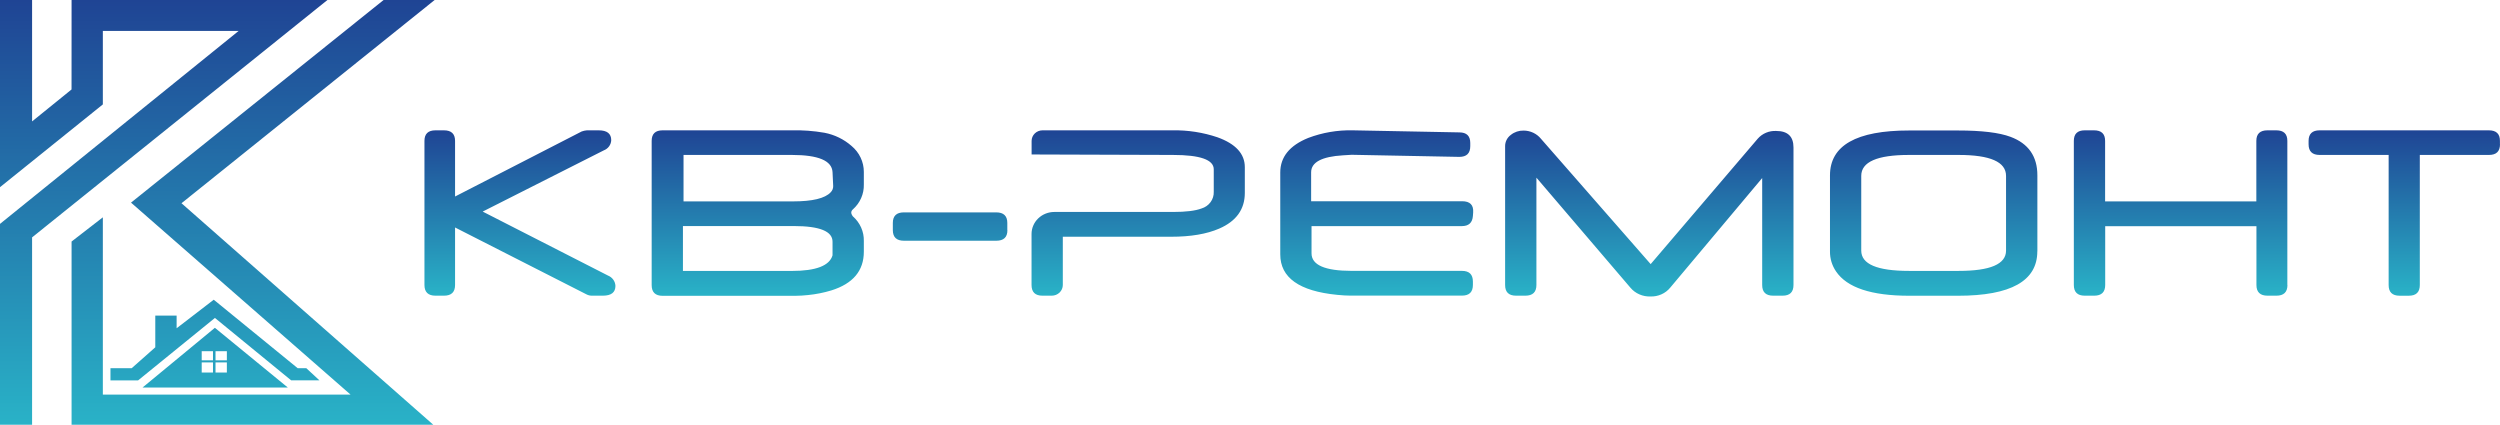 <svg width="518" height="88" viewBox="0 0 518 88" fill="none" xmlns="http://www.w3.org/2000/svg">
<g clip-path="url(#clip0_309_2)">
<path fill-rule="evenodd" clip-rule="evenodd" d="M125.966 57.091C126.411 57.267 126.793 57.563 127.069 57.943C127.344 58.323 127.5 58.771 127.519 59.234C127.519 60.588 126.65 61.265 124.91 61.265H122.621C122.243 61.264 121.872 61.174 121.538 61.002L94.289 47.132V59.05C94.289 60.531 93.521 61.27 91.986 61.265H90.229C88.712 61.265 87.951 60.527 87.947 59.05V29.193C87.947 27.734 88.707 27.004 90.229 27.004H91.986C93.521 27.004 94.289 27.734 94.289 29.193V40.717L120.523 27.241C120.871 27.113 121.236 27.034 121.606 27.004H124.038C125.778 27.004 126.647 27.683 126.647 29.042C126.632 29.502 126.477 29.947 126.202 30.323C125.927 30.699 125.544 30.99 125.101 31.159L100.011 43.839L125.966 57.091ZM252.252 28.444C249.281 27.44 246.149 26.953 243.001 27.004H216.018C215.416 27.004 214.839 27.235 214.414 27.645C213.988 28.056 213.749 28.613 213.749 29.193V32.007L243.042 32.105C248.669 32.105 251.485 33.096 251.489 35.076V39.75C251.518 40.516 251.284 41.269 250.823 41.893C250.362 42.517 249.701 42.977 248.942 43.201C247.668 43.681 245.706 43.918 243.069 43.918H218.457C217.837 43.918 217.223 44.036 216.65 44.265C216.077 44.493 215.557 44.829 215.118 45.252C214.68 45.675 214.332 46.177 214.095 46.73C213.858 47.283 213.736 47.875 213.736 48.473V59.05C213.736 60.531 214.492 61.27 216.004 61.265H217.918C218.22 61.265 218.518 61.208 218.797 61.097C219.076 60.985 219.329 60.822 219.542 60.617C219.755 60.411 219.924 60.167 220.039 59.898C220.155 59.629 220.214 59.341 220.214 59.05V49.052H242.695C246.723 49.052 250.029 48.491 252.613 47.369C256.156 45.835 257.927 43.368 257.927 39.967V34.642C257.927 31.869 256.036 29.802 252.252 28.444ZM518 29.89C518 31.371 517.235 32.109 515.704 32.105H501.385V59.057C501.385 60.536 500.622 61.272 499.109 61.272H497.202C495.681 61.272 494.922 60.533 494.927 59.057V32.105H480.634C479.104 32.105 478.339 31.367 478.339 29.89V29.193C478.339 27.734 479.104 27.004 480.634 27.004H515.691C517.226 27.004 517.991 27.734 517.986 29.193V29.89H518ZM473.958 59.05C473.958 60.531 473.193 61.27 471.663 61.265H469.83C468.304 61.265 467.534 60.529 467.534 59.05V46.863H436.198V59.05C436.198 60.531 435.433 61.27 433.902 61.265H431.967C430.455 61.265 429.699 60.527 429.699 59.05V29.193C429.699 27.734 430.455 27.004 431.967 27.004H433.882C435.417 27.004 436.182 27.734 436.178 29.193V41.729H467.514V29.193C467.514 27.734 468.284 27.004 469.81 27.004H471.642C473.177 27.004 473.943 27.734 473.938 29.193V59.05H473.958ZM422.131 52.076C422.131 58.211 416.647 61.279 405.679 61.279H395.597C387.749 61.279 382.69 59.596 380.419 56.23C379.59 55.008 379.156 53.575 379.172 52.115V36.339C379.172 30.133 384.638 27.033 395.569 27.037H405.679C410.611 27.037 414.244 27.475 416.579 28.352C420.294 29.736 422.149 32.401 422.144 36.345V52.122L422.131 52.076ZM415.652 51.931V36.437C415.652 33.549 412.375 32.105 405.822 32.105H395.542C388.948 32.105 385.651 33.549 385.651 36.437V51.931C385.651 54.731 388.948 56.131 395.542 56.131H405.849C412.38 56.131 415.648 54.731 415.652 51.931ZM371.611 59.05C371.611 60.531 370.852 61.27 369.335 61.265H367.401C365.879 61.265 365.121 60.527 365.125 59.05V36.891L346.064 59.609C345.579 60.2 344.955 60.673 344.246 60.989C343.536 61.305 342.759 61.456 341.977 61.43C341.185 61.459 340.398 61.309 339.676 60.993C338.955 60.677 338.32 60.203 337.822 59.609L318.345 36.812V59.05C318.345 60.531 317.578 61.27 316.043 61.265H314.135C312.614 61.265 311.855 60.527 311.86 59.05V30.291C311.855 29.835 311.961 29.385 312.169 28.977C312.378 28.568 312.682 28.212 313.059 27.938C313.799 27.346 314.735 27.034 315.695 27.057C316.386 27.059 317.067 27.212 317.688 27.505C318.308 27.798 318.852 28.222 319.279 28.746L342.018 54.725L364.219 28.72C364.687 28.189 365.275 27.77 365.938 27.495C366.601 27.221 367.32 27.098 368.041 27.136C370.418 27.136 371.611 28.273 371.611 30.56V59.05ZM305.238 44.043L305.184 44.766C305.075 46.151 304.319 46.845 302.915 46.85H271.749V52.49C271.749 54.909 274.52 56.12 280.06 56.125H302.915C304.428 56.125 305.184 56.863 305.184 58.34V59.037C305.184 60.518 304.428 61.257 302.915 61.252H279.754C279.038 61.252 278.139 61.2 277.07 61.094C269.204 60.323 265.271 57.529 265.271 52.713V35.74C265.271 32.532 267.201 30.146 271.061 28.582C274.005 27.466 277.15 26.93 280.312 27.004L302.37 27.431C303.883 27.431 304.639 28.163 304.639 29.627V30.284C304.639 31.765 303.883 32.506 302.37 32.506L280.06 32.072L278.262 32.184C273.866 32.447 271.667 33.621 271.667 35.707V41.696H302.943C304.584 41.696 305.354 42.472 305.238 44.023V44.043ZM208.735 47.691C208.735 49.15 207.968 49.88 206.433 49.88H187.297C185.767 49.88 184.999 49.15 184.995 47.691V46.192C184.995 44.733 185.762 44.003 187.297 44.003H206.412C207.948 44.003 208.715 44.733 208.715 46.192V47.691H208.735ZM178.986 52.154C178.986 56.099 176.743 58.772 172.256 60.174C170.685 60.649 169.069 60.971 167.433 61.134C166.55 61.231 165.664 61.284 164.776 61.292H137.295C135.783 61.292 135.026 60.553 135.026 59.076V29.193C135.026 27.734 135.783 27.004 137.295 27.004H163.972C166.273 26.944 168.574 27.114 170.839 27.51C172.927 27.913 174.863 28.856 176.438 30.238C177.238 30.904 177.88 31.728 178.32 32.655C178.76 33.582 178.987 34.59 178.986 35.609V38.238C179.01 39.204 178.819 40.164 178.426 41.053C178.034 41.941 177.449 42.739 176.711 43.392C176.611 43.473 176.53 43.574 176.472 43.687C176.415 43.8 176.382 43.923 176.377 44.049C176.388 44.237 176.446 44.42 176.547 44.582L176.711 44.825C177.45 45.472 178.035 46.264 178.428 47.149C178.821 48.034 179.011 48.99 178.986 49.952V52.095V52.154ZM172.501 50.123C172.542 47.932 169.865 46.837 164.469 46.837H141.505V56.138H164.067C169.063 56.138 171.874 55.06 172.501 52.904V50.123ZM172.637 38.547L172.501 35.661C172.374 33.295 169.576 32.109 164.108 32.105H141.628V41.729H164.326C168.327 41.729 170.918 41.106 172.099 39.862C172.276 39.689 172.414 39.483 172.507 39.257C172.599 39.032 172.644 38.79 172.637 38.547Z" fill="url(#paint0_linear_309_2)"/>
<path fill-rule="evenodd" clip-rule="evenodd" d="M44.13 74.662V72.769H41.793V74.662H44.13ZM41.793 77.186H44.13V75.083H41.793V77.186ZM44.655 74.662H47.005V72.769H44.655V74.662ZM44.655 77.186H47.005V75.083H44.655V77.186ZM44.539 67.931L59.642 80.302H29.524L44.511 67.931H44.539ZM27.283 76.293L32.175 71.961V65.387H36.596V68.016L44.287 62.1L61.678 76.286H63.463L66.188 78.81H60.33L44.532 65.874L28.612 78.817H22.889V76.293H27.283ZM60.2 81.755H72.626L27.147 41.985L79.479 0H90.058L37.604 42.11L89.766 88H14.83V50.044L21.309 45.029V81.755H60.2ZM14.83 0H67.844L6.649 49.183V88H0V46.389L49.437 6.416H21.309V21.634L0 38.784V0H6.649V25.157L14.824 18.537L14.83 0Z" fill="url(#paint1_linear_309_2)"/>
</g>
<defs>
<linearGradient id="paint0_linear_309_2" x1="302.984" y1="26.899" x2="302.984" y2="61.127" gradientUnits="userSpaceOnUse">
<stop stop-color="#1F4494"/>
<stop offset="1" stop-color="#29B2C7"/>
</linearGradient>
<linearGradient id="paint1_linear_309_2" x1="44.333" y1="-3.1764e-05" x2="44.333" y2="88" gradientUnits="userSpaceOnUse">
<stop stop-color="#1F4494"/>
<stop offset="1" stop-color="#29B2C7"/>
</linearGradient>
<clipPath id="clip0_309_2">
<rect width="518" height="88" fill="white"/>
</clipPath>
</defs>
</svg>
